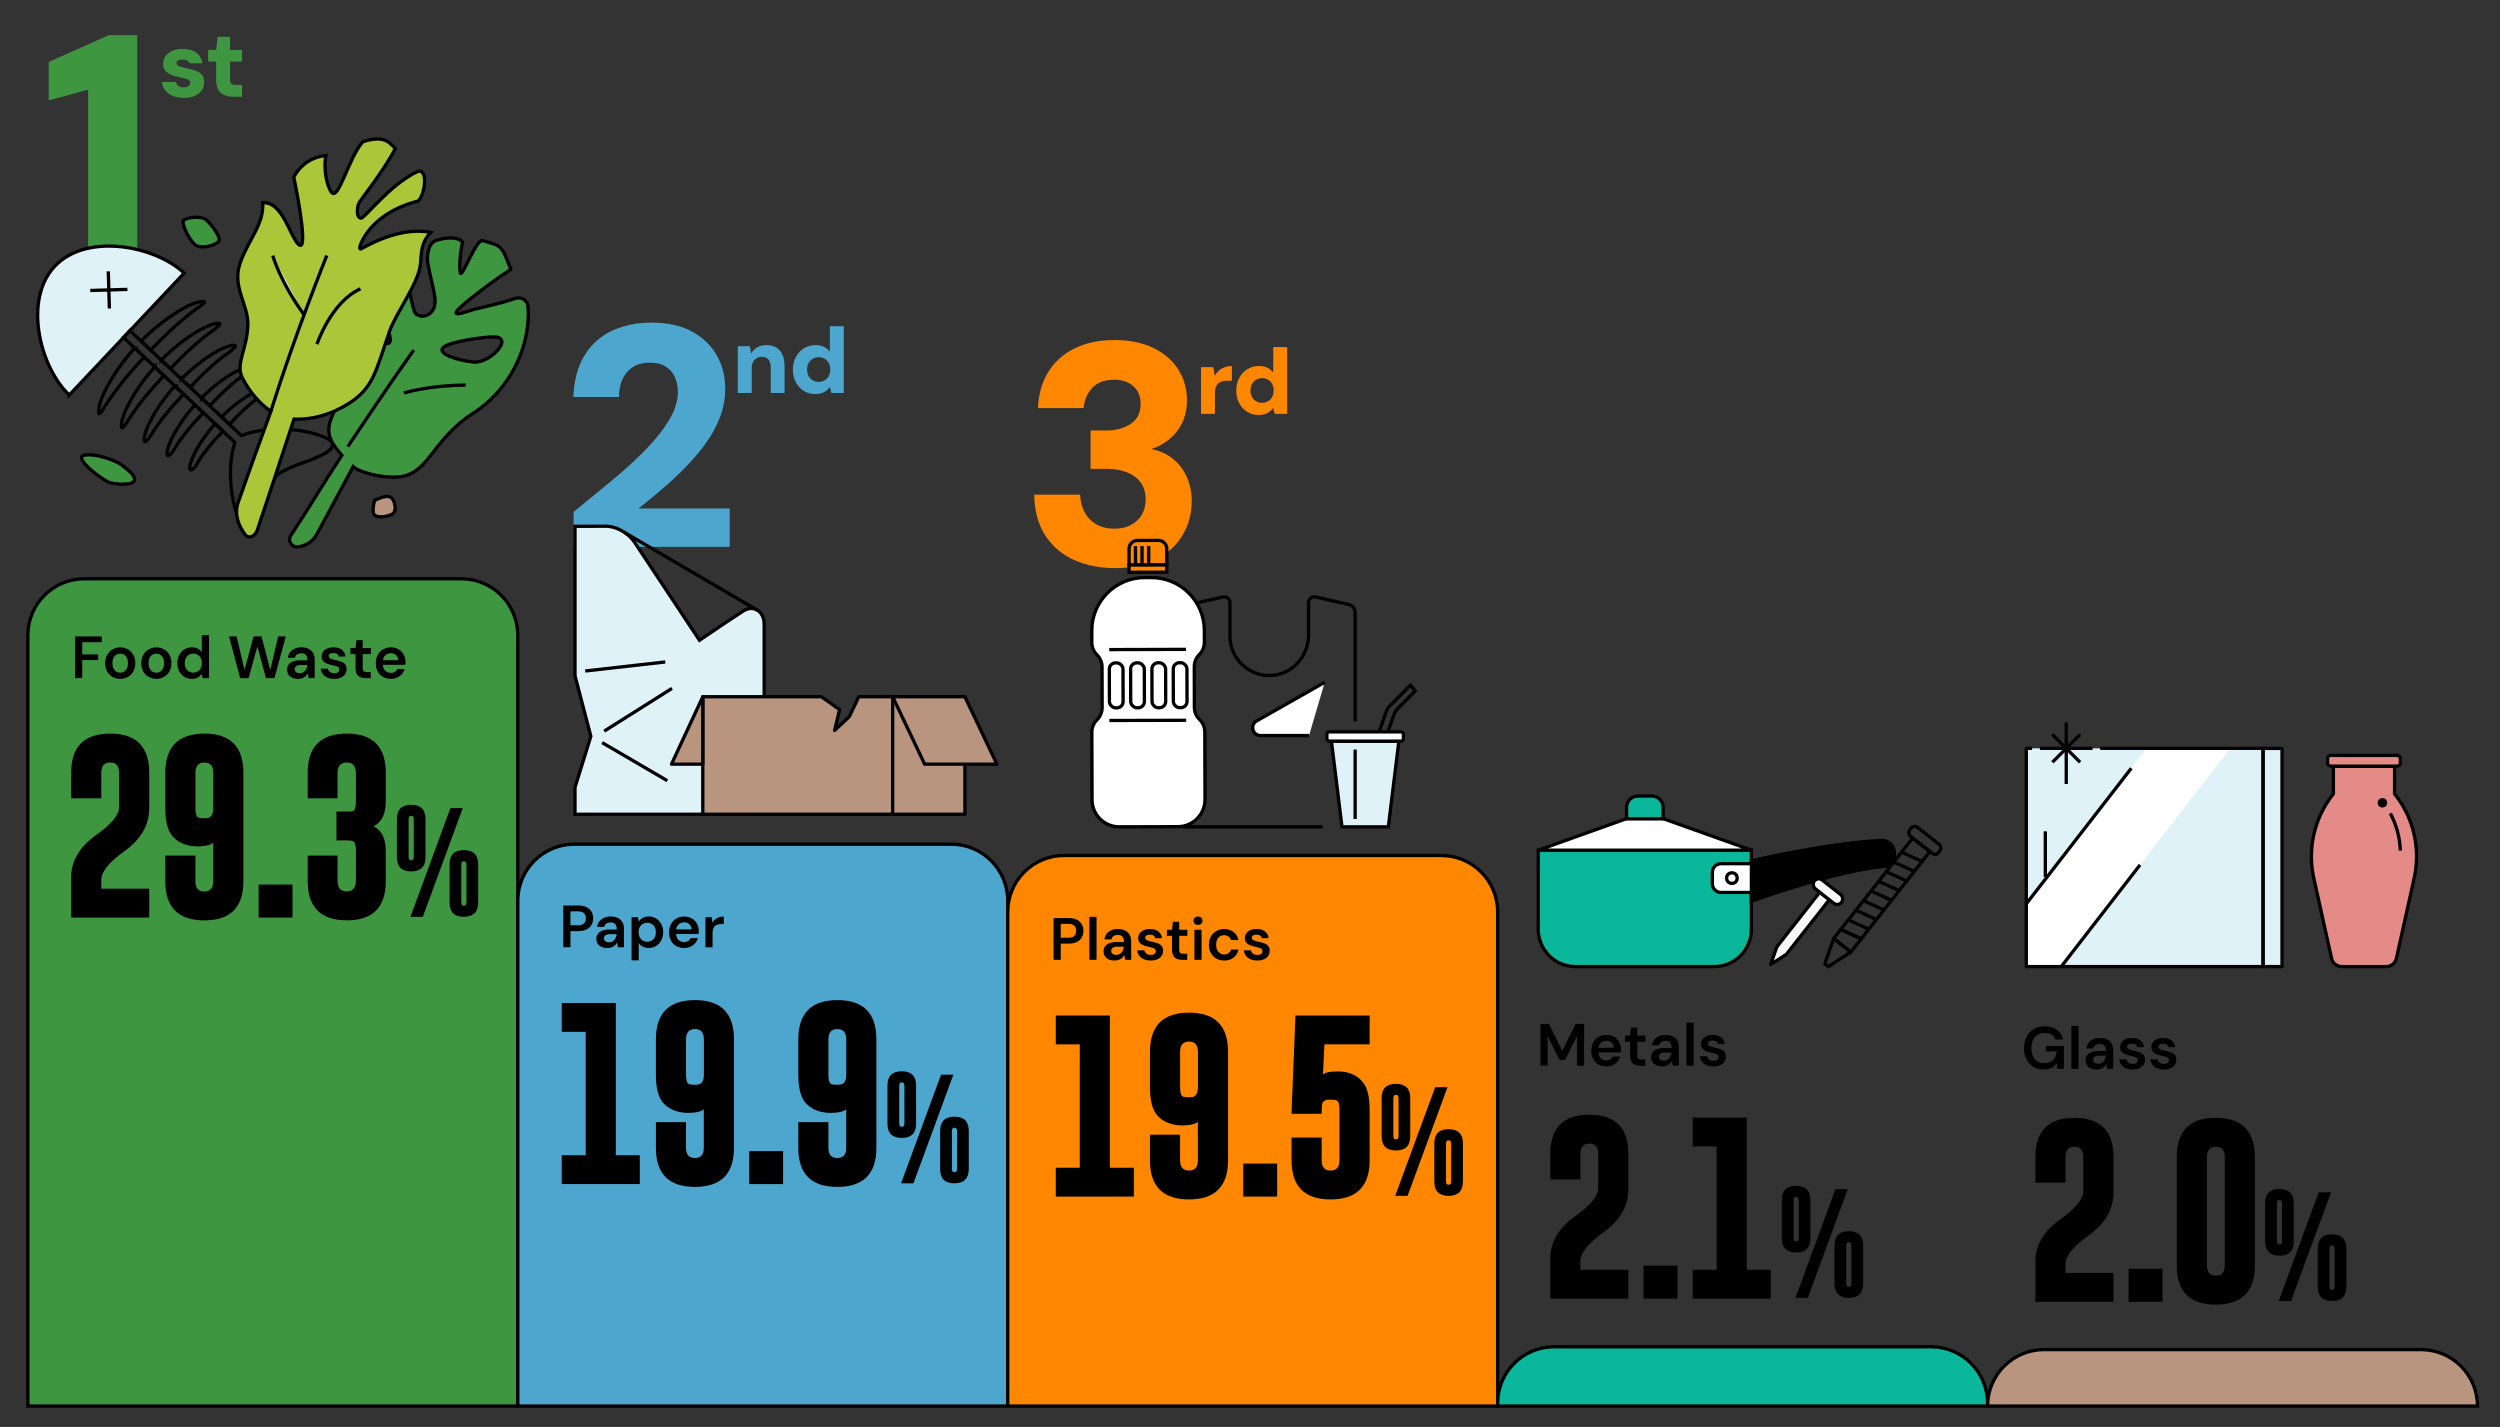<?xml version="1.0" encoding="UTF-8"?><svg id="ILLUSTRATION" xmlns="http://www.w3.org/2000/svg" width="754" height="430.36" viewBox="0 0 754 430.36"><rect x="0" y="0" width="754" height="430.36" fill="#333333" stroke="none"/><defs><style>.cls-1,.cls-2,.cls-3,.cls-4,.cls-5,.cls-6,.cls-7,.cls-8,.cls-9,.cls-10,.cls-11,.cls-12,.cls-13,.cls-14,.cls-15,.cls-16,.cls-17{stroke:#000;}.cls-1,.cls-12{fill:none;}.cls-1,.cls-13,.cls-14,.cls-15,.cls-16,.cls-17{stroke-linejoin:round;}.cls-2,.cls-3,.cls-4,.cls-5,.cls-6,.cls-7,.cls-8,.cls-9,.cls-10,.cls-11,.cls-12{stroke-miterlimit:10;}.cls-3,.cls-18{fill:#ff8700;}.cls-4,.cls-14,.cls-19{fill:#fff;}.cls-5,.cls-20{fill:#dff2f8;}.cls-6{fill:#abc638;}.cls-7,.cls-13{fill:#b9947e;}.cls-8,.cls-21{fill:#3e9640;}.cls-9,.cls-16{fill:#0bb79a;}.cls-10,.cls-22{fill:#4da6ce;}.cls-11,.cls-17{fill:#f7f7f7;}.cls-23,.cls-22,.cls-21,.cls-20,.cls-18,.cls-19{stroke-width:0px;}.cls-15{fill:#e58b87;}</style></defs><path class="cls-18" d="M336.13,171.33c-4.37,0-8.38-.79-12.02-2.38-3.64-1.58-6.55-4-8.74-7.27-2.19-3.26-3.34-7.42-3.47-12.49h13.87c.06,1.96.51,3.72,1.33,5.27.82,1.55,2,2.77,3.52,3.66,1.52.89,3.36,1.33,5.51,1.33,1.96,0,3.66-.39,5.08-1.19,1.42-.79,2.5-1.84,3.23-3.13.73-1.3,1.09-2.8,1.09-4.51,0-1.96-.48-3.62-1.43-4.99-.95-1.36-2.31-2.41-4.08-3.13-1.77-.73-3.83-1.09-6.17-1.09h-4.94v-11.59h4.94c2.72,0,5.1-.65,7.12-1.95,2.03-1.3,3.04-3.31,3.04-6.03,0-2.28-.73-4.07-2.19-5.37-1.46-1.3-3.39-1.95-5.79-1.95-2.91,0-5.13.84-6.65,2.52-1.52,1.68-2.38,3.69-2.56,6.03h-13.77c.19-4.31,1.27-8,3.23-11.07,1.96-3.07,4.64-5.42,8.03-7.03,3.39-1.61,7.3-2.42,11.73-2.42,4.69,0,8.68.82,11.97,2.47,3.29,1.65,5.78,3.85,7.46,6.6,1.68,2.75,2.52,5.75,2.52,8.98,0,2.72-.51,5.08-1.52,7.08-1.01,2-2.34,3.64-3.99,4.94-1.65,1.3-3.39,2.23-5.22,2.8,2.47.51,4.61,1.47,6.41,2.9,1.81,1.42,3.21,3.23,4.23,5.42,1.01,2.18,1.52,4.67,1.52,7.46,0,3.67-.9,7.05-2.71,10.12-1.8,3.07-4.43,5.51-7.88,7.32-3.45,1.8-7.68,2.71-12.68,2.71Z"/><path class="cls-22" d="M173,164.94v-10.54c3.86-3.17,7.68-6.3,11.45-9.41,3.77-3.1,7.16-6.19,10.17-9.26,3.01-3.07,5.4-6.08,7.17-9.02,1.77-2.95,2.66-5.78,2.66-8.5,0-1.58-.3-3.05-.9-4.42-.6-1.36-1.52-2.44-2.75-3.23-1.23-.79-2.87-1.19-4.89-1.19s-3.64.44-5.03,1.33c-1.39.89-2.44,2.11-3.14,3.66-.7,1.55-1.04,3.34-1.04,5.37h-13.77c.19-5.07,1.33-9.28,3.42-12.64,2.09-3.36,4.89-5.83,8.41-7.41,3.52-1.58,7.39-2.38,11.64-2.38,4.94,0,9.06.9,12.35,2.71,3.29,1.8,5.78,4.21,7.46,7.22,1.68,3.01,2.52,6.35,2.52,10.02,0,2.91-.51,5.72-1.52,8.41-1.01,2.69-2.41,5.29-4.18,7.79-1.77,2.5-3.79,4.91-6.03,7.22-2.25,2.31-4.61,4.53-7.08,6.65-2.47,2.12-4.91,4.13-7.31,6.03h27.46v11.59h-47.03Z"/><rect class="cls-20" x="611.13" y="225.71" width="77.13" height="65.81"/><polygon class="cls-19" points="611.13 272.59 647.43 225.71 672.63 225.71 621.67 291.53 611.13 291.53 611.13 272.59"/><polyline class="cls-1" points="633.41 225.71 682.54 225.71 682.54 291.53 611.13 291.53 611.13 225.71 612.88 225.71"/><rect class="cls-1" x="682.54" y="225.71" width="5.73" height="65.81" transform="translate(1370.8 517.24) rotate(180)"/><path class="cls-15" d="M722.2,239.43v-8.35h-18.45v8.35c-5.71,7.14-7.88,16.49-5.91,25.42l5.35,24.17c.32,1.47,1.63,2.51,3.13,2.51h13.31c1.5,0,2.8-1.04,3.13-2.51l5.35-24.17c1.98-8.93-.19-18.28-5.91-25.42Z"/><rect class="cls-15" x="702" y="227.83" width="21.94" height="3.24" rx=".91" ry=".91"/><path class="cls-1" d="M723.93,256.55c-.12-3.93-1.15-7.78-3.02-11.25"/><circle class="cls-23" cx="718.54" cy="242.13" r="1.42"/><line class="cls-1" x1="611.13" y1="272.59" x2="642.8" y2="231.7"/><line class="cls-1" x1="621.67" y1="291.53" x2="645.43" y2="260.85"/><line class="cls-1" x1="616.87" y1="264.49" x2="616.87" y2="250.72"/><line class="cls-1" x1="615.24" y1="225.71" x2="631.11" y2="225.71"/><line class="cls-1" x1="623.18" y1="217.86" x2="623.18" y2="236.44"/><line class="cls-1" x1="618.99" y1="221.53" x2="627.36" y2="229.9"/><line class="cls-1" x1="618.99" y1="229.9" x2="627.36" y2="221.53"/><path class="cls-5" d="M230.47,188.26v57.32h-57.05v-8.09l4.78-15.42-4.78-18.25v-45.09l9.46-.02c2.41,0,6.36,1.58,8.54,4.9,5.93,8.98,19.54,29.49,19.54,29.49,5.27-3.62,8.78-5.9,13.06-8.73,3.41-2.25,6.45.16,6.45,3.87Z"/><line class="cls-12" x1="188.36" y1="160.6" x2="228.47" y2="184.08"/><line class="cls-5" x1="181.6" y1="223.97" x2="201.26" y2="235.46"/><line class="cls-5" x1="182.23" y1="220.51" x2="202.68" y2="207.61"/><line class="cls-5" x1="176.51" y1="202.37" x2="200.64" y2="199.64"/><path class="cls-8" d="M25.43,174.56h113.7c9.4,0,17.03,7.63,17.03,17.03v232.48H8.4v-232.48c0-9.4,7.63-17.03,17.03-17.03Z"/><path class="cls-10" d="M173.2,254.61h113.7c9.4,0,17.03,7.63,17.03,17.03v152.43h-147.76v-152.43c0-9.4,7.63-17.03,17.03-17.03Z"/><path class="cls-3" d="M320.96,258.01h113.7c9.4,0,17.03,7.63,17.03,17.03v149.03h-147.76v-149.03c0-9.4,7.63-17.03,17.03-17.03Z"/><path class="cls-9" d="M468.72,406.19h113.7c9.4,0,17.03,7.63,17.03,17.03v.85h-147.76v-.85c0-9.4,7.63-17.03,17.03-17.03Z"/><path class="cls-7" d="M616.48,407.04h113.7c9.4,0,17.03,7.63,17.03,17.03h-147.76c0-9.4,7.63-17.03,17.03-17.03Z"/><path class="cls-23" d="M22.64,204.53v-12.6h8.05v1.75h-5.89v3.69h4.81v1.71h-4.81v5.45h-2.16Z"/><path class="cls-23" d="M36.25,204.74c-.86,0-1.64-.2-2.33-.6-.69-.4-1.23-.96-1.62-1.67s-.58-1.53-.58-2.46.2-1.78.59-2.49.94-1.27,1.63-1.67c.69-.4,1.47-.6,2.33-.6s1.64.2,2.33.6c.69.4,1.23.96,1.62,1.67.39.71.59,1.54.59,2.48s-.2,1.78-.59,2.48-.94,1.26-1.63,1.67c-.69.4-1.47.6-2.33.6ZM36.25,202.89c.43,0,.82-.11,1.18-.32.35-.22.64-.54.85-.97.22-.43.32-.97.32-1.6s-.1-1.17-.31-1.59-.49-.75-.85-.96-.75-.32-1.18-.32-.81.11-1.17.32c-.36.22-.65.54-.86.96-.22.43-.32.96-.32,1.59s.11,1.17.32,1.6c.22.43.5.76.85.97s.74.32,1.16.32Z"/><path class="cls-23" d="M47.14,204.74c-.86,0-1.64-.2-2.33-.6-.69-.4-1.23-.96-1.62-1.67s-.58-1.53-.58-2.46.2-1.78.59-2.49.94-1.27,1.63-1.67c.69-.4,1.47-.6,2.33-.6s1.64.2,2.33.6c.69.4,1.23.96,1.62,1.67.39.71.59,1.54.59,2.48s-.2,1.78-.59,2.48-.94,1.26-1.63,1.67c-.69.4-1.47.6-2.33.6ZM47.14,202.89c.43,0,.82-.11,1.18-.32.35-.22.64-.54.85-.97.22-.43.32-.97.32-1.6s-.1-1.17-.31-1.59-.49-.75-.85-.96-.75-.32-1.18-.32-.81.11-1.17.32c-.36.22-.65.54-.86.96-.22.43-.32.96-.32,1.59s.11,1.17.32,1.6c.22.43.5.76.85.97s.74.32,1.16.32Z"/><path class="cls-23" d="M57.83,204.74c-.84,0-1.59-.2-2.25-.61-.66-.41-1.17-.97-1.54-1.69-.37-.72-.55-1.54-.55-2.45s.19-1.72.56-2.44c.37-.71.89-1.28,1.56-1.69s1.42-.62,2.26-.62c.68,0,1.28.13,1.79.39.51.26.92.62,1.21,1.09v-5.15h2.16v12.96h-1.94l-.22-1.31c-.19.26-.43.51-.7.75-.28.23-.61.42-.99.57-.38.14-.83.22-1.35.22ZM58.28,202.87c.52,0,.97-.12,1.37-.37.4-.25.7-.58.92-1.02.22-.43.32-.93.32-1.49s-.11-1.06-.32-1.49c-.22-.43-.52-.77-.92-1.01s-.85-.36-1.37-.36-.94.12-1.33.36-.71.58-.93,1.01c-.22.43-.33.93-.33,1.49s.11,1.06.33,1.49c.22.43.53.77.93,1.02.4.25.84.37,1.33.37Z"/><path class="cls-23" d="M72.43,204.53l-3.35-12.6h2.3l2.36,10.13,2.74-10.13h2.39l2.65,10.15,2.38-10.15h2.32l-3.44,12.6h-2.56l-2.59-9.54-2.66,9.54h-2.54Z"/><path class="cls-23" d="M89.89,204.74c-.74,0-1.36-.13-1.85-.38-.49-.25-.86-.59-1.1-1.01s-.36-.88-.36-1.37c0-.58.15-1.07.44-1.49.29-.42.73-.75,1.31-.98.58-.23,1.28-.35,2.12-.35h2.29c0-.48-.07-.88-.2-1.2-.13-.32-.34-.56-.61-.71-.28-.16-.63-.23-1.06-.23-.49,0-.91.11-1.26.33s-.56.56-.65,1.02h-2.12c.07-.65.29-1.2.65-1.67.36-.46.84-.82,1.43-1.08.59-.26,1.24-.39,1.95-.39.85,0,1.58.15,2.18.44s1.06.71,1.38,1.26.48,1.2.48,1.97v5.62h-1.84l-.22-1.46c-.12.24-.27.46-.46.67-.19.2-.4.38-.64.53-.24.15-.51.27-.82.35-.31.08-.65.13-1.04.13ZM90.38,203.03c.35,0,.66-.06.93-.19s.5-.31.7-.54c.2-.23.35-.5.46-.78.11-.29.18-.59.22-.92v-.04h-2c-.42,0-.77.05-1.04.16-.28.11-.47.25-.59.44-.12.19-.18.41-.18.66s.06.47.18.65c.12.18.29.32.52.41.23.1.5.14.81.14Z"/><path class="cls-23" d="M100.82,204.74c-.8,0-1.5-.13-2.1-.39-.59-.26-1.06-.62-1.4-1.08-.34-.46-.54-.99-.6-1.59h2.16c.06.25.17.48.32.69.16.21.37.38.64.5.27.12.59.18.96.18s.65-.05.88-.15.4-.24.5-.41.16-.35.16-.54c0-.29-.08-.51-.23-.67-.16-.16-.38-.28-.68-.37-.29-.09-.65-.18-1.05-.26-.43-.08-.85-.19-1.25-.31-.4-.13-.76-.29-1.08-.48-.32-.19-.57-.44-.76-.74-.19-.3-.28-.67-.28-1.1,0-.53.14-1,.42-1.42.28-.42.69-.75,1.22-1s1.17-.37,1.92-.37c1.06,0,1.9.24,2.53.73.63.49,1,1.17,1.11,2.04h-2.05c-.06-.34-.23-.6-.5-.78-.28-.19-.64-.28-1.1-.28s-.83.09-1.07.26c-.25.17-.37.41-.37.69,0,.19.08.36.23.5.15.14.37.27.66.37.29.1.64.2,1.06.3.67.13,1.27.29,1.78.47.52.18.92.44,1.22.79.3.35.45.84.45,1.48.01.58-.14,1.09-.44,1.53-.31.44-.73.79-1.29,1.04-.55.25-1.21.37-1.98.37Z"/><path class="cls-23" d="M110.25,204.53c-.61,0-1.14-.1-1.59-.29-.45-.19-.8-.51-1.05-.95-.25-.44-.38-1.04-.38-1.8v-4.21h-1.55v-1.82h1.55l.25-2.39h1.91v2.39h2.47v1.82h-2.47v4.21c0,.46.1.77.3.95.2.17.53.26,1,.26h1.12v1.84h-1.55Z"/><path class="cls-23" d="M117.9,204.74c-.9,0-1.69-.2-2.38-.58s-1.22-.94-1.6-1.65c-.38-.71-.58-1.52-.58-2.45s.19-1.8.57-2.52c.38-.72.91-1.28,1.6-1.69s1.49-.61,2.4-.61,1.66.2,2.32.59c.66.4,1.17.93,1.53,1.59.36.67.54,1.41.54,2.24v.4c0,.14-.01.29-.04.45h-7.38v-1.39h5.24c-.02-.66-.25-1.18-.67-1.56-.42-.38-.94-.57-1.57-.57-.44,0-.85.1-1.22.31s-.67.51-.88.91c-.22.4-.32.91-.32,1.52v.52c0,.56.1,1.05.31,1.46.21.41.5.72.86.93.37.21.78.31,1.23.31.5,0,.92-.11,1.25-.32.33-.22.57-.5.73-.86h2.2c-.17.56-.44,1.07-.83,1.52-.38.45-.86.8-1.42,1.06s-1.2.39-1.91.39Z"/><path class="cls-23" d="M169.89,285.7v-12.6h4.54c1.01,0,1.84.17,2.5.51.66.34,1.15.8,1.48,1.38s.49,1.24.49,1.98c0,.7-.16,1.34-.47,1.92-.31.58-.8,1.05-1.46,1.4-.66.35-1.51.53-2.54.53h-2.38v4.88h-2.16ZM172.05,279.06h2.25c.85,0,1.46-.19,1.84-.57s.56-.88.56-1.52-.19-1.18-.56-1.55c-.37-.37-.98-.56-1.84-.56h-2.25v4.19Z"/><path class="cls-23" d="M183.17,285.92c-.74,0-1.36-.13-1.85-.38-.49-.25-.86-.59-1.1-1.01s-.36-.88-.36-1.37c0-.58.15-1.07.44-1.49.29-.42.73-.75,1.31-.98.58-.23,1.28-.35,2.12-.35h2.29c0-.48-.07-.88-.2-1.2-.13-.32-.34-.56-.61-.71-.28-.16-.63-.23-1.06-.23-.49,0-.91.11-1.26.33s-.56.56-.65,1.02h-2.12c.07-.65.29-1.2.65-1.67.36-.46.84-.82,1.43-1.08.59-.26,1.24-.39,1.95-.39.85,0,1.58.15,2.18.44s1.06.71,1.38,1.26.48,1.2.48,1.97v5.62h-1.84l-.22-1.46c-.12.24-.27.46-.46.67-.19.2-.4.38-.64.53-.24.15-.51.27-.82.35-.31.08-.65.13-1.04.13ZM183.66,284.21c.35,0,.66-.06.93-.19s.5-.31.7-.54c.2-.23.35-.5.46-.78.11-.29.18-.59.22-.92v-.04h-2c-.42,0-.77.05-1.04.16-.28.11-.47.25-.59.44-.12.19-.18.41-.18.66s.06.47.18.65c.12.18.29.32.52.41.23.1.5.14.81.14Z"/><path class="cls-23" d="M190.48,289.66v-13.03h1.93l.23,1.31c.19-.26.42-.51.69-.75.27-.23.6-.42.99-.57.39-.14.84-.22,1.34-.22.85,0,1.6.21,2.26.63.65.42,1.17.99,1.54,1.7.37.71.56,1.53.56,2.44s-.19,1.72-.57,2.44c-.38.71-.89,1.28-1.55,1.68-.65.41-1.4.61-2.24.61-.68,0-1.28-.13-1.79-.39-.51-.26-.92-.63-1.23-1.11v5.24h-2.16ZM195.21,284.04c.5,0,.95-.12,1.35-.36s.7-.58.93-1.01c.22-.43.33-.93.33-1.49s-.11-1.08-.33-1.51c-.22-.43-.53-.77-.93-1.01s-.85-.36-1.35-.36-.97.12-1.36.36c-.39.24-.7.58-.92,1.01-.22.43-.33.93-.33,1.49s.11,1.08.33,1.5c.22.43.53.76.92,1.01.39.25.84.37,1.36.37Z"/><path class="cls-23" d="M206.35,285.92c-.9,0-1.69-.2-2.38-.58s-1.22-.94-1.6-1.65c-.38-.71-.58-1.52-.58-2.45s.19-1.8.57-2.52c.38-.72.91-1.28,1.6-1.69s1.49-.61,2.4-.61,1.66.2,2.32.59c.66.4,1.17.93,1.53,1.59.36.67.54,1.41.54,2.24v.4c0,.14-.01.29-.04.45h-7.38v-1.39h5.24c-.02-.66-.25-1.18-.67-1.56-.42-.38-.94-.57-1.57-.57-.44,0-.85.1-1.22.31s-.67.51-.88.91c-.22.4-.32.91-.32,1.52v.52c0,.56.1,1.05.31,1.46.21.41.5.72.86.93.37.21.78.31,1.23.31.5,0,.92-.11,1.25-.32.33-.22.57-.5.73-.86h2.2c-.17.56-.44,1.07-.83,1.52-.38.45-.86.8-1.42,1.06s-1.2.39-1.91.39Z"/><path class="cls-23" d="M212.76,285.7v-9.07h1.93l.2,1.69c.22-.4.49-.74.81-1.02.32-.28.7-.5,1.14-.66.44-.16.92-.23,1.45-.23v2.29h-.76c-.36,0-.7.04-1.03.13-.32.09-.6.23-.84.43-.23.2-.42.47-.55.81-.13.34-.2.77-.2,1.29v4.34h-2.16Z"/><path class="cls-23" d="M317.76,289.48v-12.6h4.54c1.01,0,1.84.17,2.5.51.66.34,1.15.8,1.48,1.38s.49,1.24.49,1.98c0,.7-.16,1.34-.47,1.92-.31.58-.8,1.05-1.46,1.4-.66.35-1.51.53-2.54.53h-2.38v4.88h-2.16ZM319.92,282.83h2.25c.85,0,1.46-.19,1.84-.57s.56-.88.56-1.52-.19-1.18-.56-1.55c-.37-.37-.98-.56-1.84-.56h-2.25v4.19Z"/><path class="cls-23" d="M328.56,289.48v-12.96h2.16v12.96h-2.16Z"/><path class="cls-23" d="M336.15,289.69c-.74,0-1.36-.13-1.85-.38-.49-.25-.86-.59-1.1-1.01s-.36-.88-.36-1.37c0-.58.15-1.07.44-1.49.29-.42.73-.75,1.31-.98.58-.23,1.28-.35,2.12-.35h2.29c0-.48-.07-.88-.2-1.2-.13-.32-.34-.56-.61-.71-.28-.16-.63-.23-1.06-.23-.49,0-.91.11-1.26.33s-.56.56-.65,1.02h-2.12c.07-.65.29-1.2.65-1.67.36-.46.84-.82,1.43-1.08.59-.26,1.24-.39,1.95-.39.85,0,1.58.15,2.18.44s1.06.71,1.38,1.26.48,1.2.48,1.97v5.62h-1.84l-.22-1.46c-.12.24-.27.46-.46.67-.19.2-.4.38-.64.53-.24.15-.51.27-.82.35-.31.08-.65.13-1.04.13ZM336.64,287.98c.35,0,.66-.06.93-.19s.5-.31.7-.54c.2-.23.35-.5.46-.78.11-.29.18-.59.22-.92v-.04h-2c-.42,0-.77.05-1.04.16-.28.11-.47.25-.59.44-.12.19-.18.41-.18.66s.06.47.18.65c.12.18.29.32.52.41.23.1.5.14.81.14Z"/><path class="cls-23" d="M347.08,289.69c-.8,0-1.5-.13-2.1-.39-.59-.26-1.06-.62-1.4-1.08-.34-.46-.54-.99-.6-1.59h2.16c.06.25.17.48.32.69.16.21.37.38.64.5.27.12.59.18.96.18s.65-.05.88-.15.4-.24.5-.41.16-.35.16-.54c0-.29-.08-.51-.23-.67-.16-.16-.38-.28-.68-.37-.29-.09-.65-.18-1.05-.26-.43-.08-.85-.19-1.25-.31-.4-.13-.76-.29-1.08-.48-.32-.19-.57-.44-.76-.74-.19-.3-.28-.67-.28-1.1,0-.53.14-1,.42-1.42.28-.42.69-.75,1.22-1s1.17-.37,1.92-.37c1.06,0,1.9.24,2.53.73.63.49,1,1.17,1.11,2.04h-2.05c-.06-.34-.23-.6-.5-.78-.28-.19-.64-.28-1.1-.28s-.83.09-1.07.26c-.25.17-.37.41-.37.69,0,.19.08.36.23.5.15.14.37.27.66.37.29.1.64.2,1.06.3.67.13,1.27.29,1.78.47.52.18.92.44,1.22.79.3.35.45.84.45,1.48.01.58-.14,1.09-.44,1.53-.31.44-.73.79-1.29,1.04-.55.25-1.21.37-1.98.37Z"/><path class="cls-23" d="M356.51,289.48c-.61,0-1.14-.1-1.59-.29-.45-.19-.8-.51-1.05-.95-.25-.44-.38-1.04-.38-1.8v-4.21h-1.55v-1.82h1.55l.25-2.39h1.91v2.39h2.47v1.82h-2.47v4.21c0,.46.1.77.3.95.2.17.53.26,1,.26h1.12v1.84h-1.55Z"/><path class="cls-23" d="M361.32,278.96c-.4,0-.72-.12-.98-.37-.26-.25-.39-.55-.39-.91s.13-.67.39-.91c.26-.23.58-.35.98-.35s.72.12.98.35c.26.23.39.54.39.91s-.13.66-.39.91c-.26.25-.58.37-.98.37ZM360.24,289.48v-9.07h2.16v9.07h-2.16Z"/><path class="cls-23" d="M369.2,289.69c-.89,0-1.68-.2-2.38-.6-.7-.4-1.25-.96-1.64-1.67s-.58-1.53-.58-2.44.19-1.78.58-2.49.94-1.27,1.64-1.68,1.5-.61,2.4-.61c1.13,0,2.08.3,2.84.89.77.59,1.26,1.41,1.48,2.44h-2.27c-.12-.46-.37-.82-.75-1.08-.38-.26-.83-.4-1.34-.4-.44,0-.85.11-1.22.34s-.65.56-.86.99c-.21.43-.31.95-.31,1.57,0,.47.06.88.18,1.24s.29.66.51.91c.22.25.48.43.77.57.29.13.6.2.94.2s.66-.06.94-.17c.28-.11.52-.29.72-.51.2-.23.34-.5.42-.81h2.27c-.22,1.01-.71,1.82-1.48,2.42-.77.61-1.72.91-2.86.91Z"/><path class="cls-23" d="M379.24,289.69c-.8,0-1.5-.13-2.1-.39-.59-.26-1.06-.62-1.4-1.08-.34-.46-.54-.99-.6-1.59h2.16c.06.25.17.48.32.69.16.21.37.38.64.5.27.12.59.18.96.18s.65-.05.88-.15.4-.24.5-.41.16-.35.16-.54c0-.29-.08-.51-.23-.67-.16-.16-.38-.28-.68-.37-.29-.09-.65-.18-1.05-.26-.43-.08-.85-.19-1.25-.31-.4-.13-.76-.29-1.08-.48-.32-.19-.57-.44-.76-.74-.19-.3-.28-.67-.28-1.1,0-.53.14-1,.42-1.42.28-.42.69-.75,1.22-1s1.17-.37,1.92-.37c1.06,0,1.9.24,2.53.73.63.49,1,1.17,1.11,2.04h-2.05c-.06-.34-.23-.6-.5-.78-.28-.19-.64-.28-1.1-.28s-.83.09-1.07.26c-.25.17-.37.41-.37.69,0,.19.08.36.23.5.15.14.37.27.66.37.29.1.64.2,1.06.3.67.13,1.27.29,1.78.47.52.18.92.44,1.22.79.3.35.45.84.45,1.48.01.58-.14,1.09-.44,1.53-.31.44-.73.79-1.29,1.04-.55.25-1.21.37-1.98.37Z"/><path class="cls-23" d="M21.45,264.7c0-4.98,2.48-9.25,7.45-12.79,4.66-3.33,6.99-6.11,7.01-8.35v-10.5c0-2.05-.88-3.08-2.65-3.08h-.05c-1.78,0-2.67,1.03-2.67,3.08v7.72h-9.08v-7.72c0-7.88,3.92-11.81,11.76-11.81s11.79,3.94,11.79,11.81v10.69c0,5.07-2.49,9.39-7.48,12.96-4.66,3.33-6.98,6.21-6.98,8.65v2.67h14.46v8.7h-23.54v-12.03Z"/><path class="cls-23" d="M49.86,233.06c0-7.86,3.93-11.79,11.79-11.81,7.84,0,11.76,3.94,11.76,11.81v32.74c0,7.86-3.93,11.79-11.79,11.79s-11.76-3.93-11.76-11.79v-7.75h9.08v7.75c0,2.04.89,3.06,2.67,3.08h.05c1.76,0,2.65-1.03,2.65-3.08v-11.62c-.82.73-2.39,1.09-4.72,1.09-.36,0-.75-.02-1.17-.05-2.67-.27-4.77-1.23-6.27-2.87-1.53-1.67-2.29-4.56-2.29-8.65v-10.64ZM64.32,233.06c0-2.05-.89-3.08-2.67-3.08s-2.7,1.03-2.7,3.08v10.64c0,1.67.28,2.63.85,2.86.31.15.88.22,1.72.22.22,0,.46,0,.74-.03,1.38-.04,2.07-1.05,2.07-3.06v-10.64Z"/><path class="cls-23" d="M77.99,266.78h10.23v9.96h-10.23v-9.96Z"/><path class="cls-23" d="M101.8,265.77c.05,2.05.98,3.08,2.78,3.08s2.7-1.03,2.76-3.08v-9.11c0-1.73-.29-2.72-.87-2.97-.33-.15-.89-.22-1.69-.22h-3.3v-8.7h3.9c.58,0,1-.07,1.25-.22.47-.27.71-1.22.71-2.84v-8.65c-.05-2.05-.97-3.08-2.76-3.08s-2.73,1.03-2.78,3.08v7.72h-9v-7.72c0-7.86,3.93-11.79,11.79-11.81,7.84,0,11.76,3.94,11.76,11.81v8.7c0,3.71-1.22,6.19-3.66,7.45,2.44,1.25,3.66,3.74,3.66,7.45v9.11c0,7.88-3.92,11.81-11.76,11.81-7.86-.02-11.79-3.96-11.79-11.81v-7.72h9v7.72Z"/><path class="cls-23" d="M128.33,258.53c0,2.86-1.44,4.29-4.31,4.29s-4.32-1.43-4.32-4.29v-11.52c0-2.86,1.44-4.29,4.32-4.29s4.31,1.43,4.31,4.29v11.52ZM124.79,247c0-.63-.26-.95-.77-.95h-.03c-.5,0-.75.32-.75.95v11.52c0,.63.26.95.79.95s.77-.32.77-.95v-11.52ZM139.57,243.73l-12.05,32.79h-3.73l12.06-32.79h3.72ZM144.21,272.21c0,2.86-1.44,4.29-4.32,4.29h-.03c-2.85,0-4.27-1.43-4.27-4.29v-11.52c0-2.86,1.44-4.29,4.31-4.29s4.32,1.43,4.32,4.29v11.52ZM140.67,260.69c0-.63-.26-.95-.77-.95h-.03c-.5,0-.75.32-.75.95v11.52c0,.63.26.95.77.95s.79-.32.79-.95v-11.52Z"/><path class="cls-23" d="M185.73,302.5v45.91h7.23v8.7h-23.54v-8.7h7.23v-37.21h-7.23v-8.7h16.31Z"/><path class="cls-23" d="M197.82,313.44c0-7.86,3.93-11.79,11.79-11.81,7.84,0,11.76,3.94,11.76,11.81v32.74c0,7.86-3.93,11.79-11.79,11.79s-11.76-3.93-11.76-11.79v-7.75h9.08v7.75c0,2.04.89,3.06,2.67,3.08h.05c1.76,0,2.65-1.03,2.65-3.08v-11.62c-.82.73-2.39,1.09-4.72,1.09-.36,0-.75-.02-1.17-.05-2.67-.27-4.77-1.23-6.27-2.87-1.53-1.67-2.29-4.56-2.29-8.65v-10.64ZM212.28,313.44c0-2.05-.89-3.08-2.67-3.08s-2.7,1.03-2.7,3.08v10.64c0,1.67.28,2.63.85,2.86.31.15.88.22,1.72.22.22,0,.46,0,.74-.03,1.38-.04,2.07-1.05,2.07-3.06v-10.64Z"/><path class="cls-23" d="M225.95,347.16h10.23v9.96h-10.23v-9.96Z"/><path class="cls-23" d="M240.77,313.44c0-7.86,3.93-11.79,11.79-11.81,7.84,0,11.76,3.94,11.76,11.81v32.74c0,7.86-3.93,11.79-11.79,11.79s-11.76-3.93-11.76-11.79v-7.75h9.08v7.75c0,2.04.89,3.06,2.67,3.08h.05c1.76,0,2.65-1.03,2.65-3.08v-11.62c-.82.73-2.39,1.09-4.72,1.09-.36,0-.75-.02-1.17-.05-2.67-.27-4.77-1.23-6.27-2.87-1.53-1.67-2.29-4.56-2.29-8.65v-10.64ZM255.22,313.44c0-2.05-.89-3.08-2.67-3.08s-2.7,1.03-2.7,3.08v10.64c0,1.67.28,2.63.85,2.86.31.15.88.22,1.72.22.22,0,.46,0,.74-.03,1.38-.04,2.07-1.05,2.07-3.06v-10.64Z"/><path class="cls-23" d="M276.29,338.91c0,2.86-1.44,4.29-4.31,4.29s-4.32-1.43-4.32-4.29v-11.52c0-2.86,1.44-4.29,4.32-4.29s4.31,1.43,4.31,4.29v11.52ZM272.76,327.39c0-.63-.26-.95-.77-.95h-.03c-.5,0-.75.32-.75.95v11.52c0,.63.26.95.79.95s.77-.32.77-.95v-11.52ZM287.54,324.11l-12.05,32.79h-3.73l12.06-32.79h3.72ZM292.17,352.6c0,2.86-1.44,4.29-4.32,4.29h-.03c-2.85,0-4.27-1.43-4.27-4.29v-11.52c0-2.86,1.44-4.29,4.31-4.29s4.32,1.43,4.32,4.29v11.52ZM288.64,341.07c0-.63-.26-.95-.77-.95h-.03c-.5,0-.75.32-.75.95v11.52c0,.63.26.95.77.95s.79-.32.79-.95v-11.52Z"/><path class="cls-23" d="M334.74,306.28v45.91h7.23v8.7h-23.54v-8.7h7.23v-37.21h-7.23v-8.7h16.31Z"/><path class="cls-23" d="M346.83,317.22c0-7.86,3.93-11.79,11.79-11.81,7.84,0,11.76,3.94,11.76,11.81v32.74c0,7.86-3.93,11.79-11.79,11.79s-11.76-3.93-11.76-11.79v-7.75h9.08v7.75c0,2.04.89,3.06,2.67,3.08h.05c1.76,0,2.65-1.03,2.65-3.08v-11.62c-.82.73-2.39,1.09-4.72,1.09-.36,0-.75-.02-1.17-.05-2.67-.27-4.77-1.23-6.27-2.87-1.53-1.67-2.29-4.56-2.29-8.65v-10.64ZM361.29,317.22c0-2.05-.89-3.08-2.67-3.08s-2.7,1.03-2.7,3.08v10.64c0,1.67.28,2.63.85,2.86.31.15.88.22,1.72.22.22,0,.46,0,.74-.03,1.38-.04,2.07-1.05,2.07-3.06v-10.64Z"/><path class="cls-23" d="M374.96,350.93h10.23v9.96h-10.23v-9.96Z"/><path class="cls-23" d="M403.99,334.76c0-1.67-.28-2.63-.85-2.86-.33-.16-.92-.25-1.77-.25-.22,0-.45,0-.68.03-1.18.05-1.85.58-1.99,1.58l-.11,2.67h-9.08l1.2-29.65h22.37v8.7h-13.64l-.44,9.14c.56-.66,2.09-.98,4.58-.98.35,0,.69.02,1.04.05,2.91.25,5.13,1.43,6.66,3.52,1.2,1.66,1.8,4.34,1.8,8.05v15.2c0,7.86-3.93,11.79-11.79,11.79s-11.76-3.93-11.76-11.79v-6.88h9.08v6.88c0,2.05.89,3.08,2.67,3.08s2.7-1.03,2.7-3.08v-15.2Z"/><path class="cls-23" d="M425.33,342.69c0,2.86-1.44,4.29-4.31,4.29s-4.32-1.43-4.32-4.29v-11.52c0-2.86,1.44-4.29,4.32-4.29s4.31,1.43,4.31,4.29v11.52ZM421.79,331.16c0-.63-.26-.95-.77-.95h-.03c-.5,0-.75.32-.75.95v11.52c0,.63.26.95.79.95s.77-.32.77-.95v-11.52ZM436.57,327.89l-12.05,32.79h-3.73l12.06-32.79h3.72ZM441.21,356.37c0,2.86-1.44,4.29-4.32,4.29h-.03c-2.85,0-4.27-1.43-4.27-4.29v-11.52c0-2.86,1.44-4.29,4.31-4.29s4.32,1.43,4.32,4.29v11.52ZM437.67,344.85c0-.63-.26-.95-.77-.95h-.03c-.5,0-.75.32-.75.95v11.52c0,.63.26.95.77.95s.79-.32.79-.95v-11.52Z"/><path class="cls-23" d="M464.6,321.41v-12.6h2.56l4.03,8.14,4-8.14h2.57v12.6h-2.16v-8.89l-3.56,7.13h-1.69l-3.58-7.11v8.87h-2.16Z"/><path class="cls-23" d="M484.49,321.63c-.9,0-1.69-.2-2.38-.58s-1.22-.94-1.6-1.65c-.38-.71-.58-1.52-.58-2.45s.19-1.8.57-2.52c.38-.72.91-1.28,1.6-1.69s1.49-.61,2.4-.61,1.66.2,2.32.59c.66.4,1.17.93,1.53,1.59.36.67.54,1.41.54,2.24v.4c0,.14-.01.29-.04.45h-7.38v-1.39h5.24c-.02-.66-.25-1.18-.67-1.56-.42-.38-.94-.57-1.57-.57-.44,0-.85.1-1.22.31s-.67.51-.88.91c-.22.4-.32.91-.32,1.52v.52c0,.56.1,1.05.31,1.46.21.41.5.72.86.93.37.21.78.31,1.23.31.5,0,.92-.11,1.25-.32.33-.22.57-.5.73-.86h2.2c-.17.56-.44,1.07-.83,1.52-.38.45-.86.8-1.42,1.06s-1.2.39-1.91.39Z"/><path class="cls-23" d="M494.66,321.41c-.61,0-1.14-.1-1.59-.29-.45-.19-.8-.51-1.05-.95-.25-.44-.38-1.04-.38-1.8v-4.21h-1.55v-1.82h1.55l.25-2.39h1.91v2.39h2.47v1.82h-2.47v4.21c0,.46.1.77.3.95.2.17.53.26,1,.26h1.12v1.84h-1.55Z"/><path class="cls-23" d="M501.32,321.63c-.74,0-1.36-.13-1.85-.38-.49-.25-.86-.59-1.1-1.01s-.36-.88-.36-1.37c0-.58.15-1.07.44-1.49.29-.42.73-.75,1.31-.98.58-.23,1.28-.35,2.12-.35h2.29c0-.48-.07-.88-.2-1.2-.13-.32-.34-.56-.61-.71-.28-.16-.63-.23-1.06-.23-.49,0-.91.11-1.26.33s-.56.56-.65,1.02h-2.12c.07-.65.29-1.2.65-1.67.36-.46.84-.82,1.43-1.08.59-.26,1.24-.39,1.95-.39.85,0,1.58.15,2.18.44s1.06.71,1.38,1.26.48,1.2.48,1.97v5.62h-1.84l-.22-1.46c-.12.24-.27.46-.46.67-.19.2-.4.38-.64.53-.24.15-.51.27-.82.35-.31.08-.65.13-1.04.13ZM501.8,319.92c.35,0,.66-.06.93-.19s.5-.31.7-.54c.2-.23.35-.5.46-.78.11-.29.18-.59.22-.92v-.04h-2c-.42,0-.77.05-1.04.16-.28.11-.47.25-.59.44-.12.19-.18.41-.18.66s.06.47.18.65c.12.18.29.32.52.41.23.1.5.14.81.14Z"/><path class="cls-23" d="M508.62,321.41v-12.96h2.16v12.96h-2.16Z"/><path class="cls-23" d="M516.81,321.63c-.8,0-1.5-.13-2.1-.39-.59-.26-1.06-.62-1.4-1.08-.34-.46-.54-.99-.6-1.59h2.16c.06.25.17.48.32.69.16.21.37.38.64.5.27.12.59.18.96.18s.65-.05.88-.15.4-.24.5-.41.16-.35.16-.54c0-.29-.08-.51-.23-.67-.16-.16-.38-.28-.68-.37-.29-.09-.65-.18-1.05-.26-.43-.08-.85-.19-1.25-.31-.4-.13-.76-.29-1.08-.48-.32-.19-.57-.44-.76-.74-.19-.3-.28-.67-.28-1.1,0-.53.14-1,.42-1.42.28-.42.69-.75,1.22-1s1.17-.37,1.92-.37c1.06,0,1.9.24,2.53.73.63.49,1,1.17,1.11,2.04h-2.05c-.06-.34-.23-.6-.5-.78-.28-.19-.64-.28-1.1-.28s-.83.09-1.07.26c-.25.17-.37.41-.37.69,0,.19.08.36.23.5.15.14.37.27.66.37.29.1.64.2,1.06.3.67.13,1.27.29,1.78.47.52.18.92.44,1.22.79.3.35.45.84.45,1.48.01.58-.14,1.09-.44,1.53-.31.44-.73.79-1.29,1.04-.55.25-1.21.37-1.98.37Z"/><path class="cls-23" d="M467.56,379.64c0-4.98,2.48-9.25,7.45-12.79,4.66-3.33,6.99-6.11,7.01-8.35v-10.5c0-2.05-.88-3.08-2.65-3.08h-.05c-1.78,0-2.67,1.03-2.67,3.08v7.72h-9.08v-7.72c0-7.88,3.92-11.81,11.76-11.81s11.79,3.94,11.79,11.81v10.69c0,5.07-2.49,9.39-7.48,12.96-4.66,3.33-6.98,6.21-6.98,8.65v2.67h14.46v8.7h-23.54v-12.03Z"/><path class="cls-23" d="M495.69,381.72h10.23v9.96h-10.23v-9.96Z"/><path class="cls-23" d="M526.82,337.06v45.91h7.23v8.7h-23.54v-8.7h7.23v-37.21h-7.23v-8.7h16.31Z"/><path class="cls-23" d="M546.03,373.47c0,2.86-1.44,4.29-4.31,4.29s-4.32-1.43-4.32-4.29v-11.52c0-2.86,1.44-4.29,4.32-4.29s4.31,1.43,4.31,4.29v11.52ZM542.5,361.94c0-.63-.26-.95-.77-.95h-.03c-.5,0-.75.32-.75.95v11.52c0,.63.26.95.79.95s.77-.32.77-.95v-11.52ZM557.28,358.67l-12.05,32.79h-3.73l12.06-32.79h3.72ZM561.91,387.15c0,2.86-1.44,4.29-4.32,4.29h-.03c-2.85,0-4.27-1.43-4.27-4.29v-11.52c0-2.86,1.44-4.29,4.31-4.29s4.32,1.43,4.32,4.29v11.52ZM558.37,375.63c0-.63-.26-.95-.77-.95h-.03c-.5,0-.75.32-.75.95v11.52c0,.63.26.95.77.95s.79-.32.79-.95v-11.52Z"/><path class="cls-23" d="M616.39,322.57c-1.19,0-2.23-.27-3.12-.81-.89-.54-1.59-1.29-2.08-2.26s-.74-2.1-.74-3.39.25-2.42.76-3.41,1.23-1.76,2.17-2.32c.94-.56,2.06-.84,3.36-.84,1.46,0,2.68.35,3.65,1.05s1.59,1.68,1.88,2.92h-2.43c-.18-.62-.53-1.11-1.06-1.46-.53-.35-1.21-.52-2.05-.52s-1.58.18-2.19.55-1.07.89-1.39,1.58c-.32.69-.48,1.51-.48,2.46s.16,1.76.48,2.45c.32.68.77,1.2,1.36,1.56.59.35,1.28.53,2.07.53,1.18,0,2.06-.33,2.66-.99s.95-1.52,1.06-2.57h-3.26v-1.64h5.44v6.89h-1.98l-.18-1.73c-.28.41-.59.76-.95,1.05-.36.29-.78.52-1.27.67-.49.15-1.05.22-1.7.22Z"/><path class="cls-23" d="M624.72,322.36v-12.96h2.16v12.96h-2.16Z"/><path class="cls-23" d="M632.32,322.57c-.74,0-1.36-.13-1.85-.38-.49-.25-.86-.59-1.1-1.01s-.36-.88-.36-1.37c0-.58.15-1.07.44-1.49.29-.42.73-.75,1.31-.98.58-.23,1.28-.35,2.12-.35h2.29c0-.48-.07-.88-.2-1.2-.13-.32-.34-.56-.61-.71-.28-.16-.63-.23-1.06-.23-.49,0-.91.11-1.26.33s-.56.56-.65,1.02h-2.12c.07-.65.29-1.2.65-1.67.36-.46.84-.82,1.43-1.08.59-.26,1.24-.39,1.95-.39.85,0,1.58.15,2.18.44s1.06.71,1.38,1.26.48,1.2.48,1.97v5.62h-1.84l-.22-1.46c-.12.24-.27.46-.46.67-.19.2-.4.38-.64.53-.24.15-.51.27-.82.35-.31.08-.65.13-1.04.13ZM632.8,320.86c.35,0,.66-.06.93-.19s.5-.31.7-.54c.2-.23.35-.5.46-.78.11-.29.18-.59.22-.92v-.04h-2c-.42,0-.77.05-1.04.16-.28.11-.47.25-.59.44-.12.19-.18.41-.18.66s.06.47.18.65c.12.18.29.32.52.41.23.1.5.14.81.14Z"/><path class="cls-23" d="M643.24,322.57c-.8,0-1.5-.13-2.1-.39-.59-.26-1.06-.62-1.4-1.08-.34-.46-.54-.99-.6-1.59h2.16c.06.25.17.48.32.69.16.21.37.38.64.5.27.12.59.18.96.18s.65-.05.88-.15.4-.24.5-.41.16-.35.16-.54c0-.29-.08-.51-.23-.67-.16-.16-.38-.28-.68-.37-.29-.09-.65-.18-1.05-.26-.43-.08-.85-.19-1.25-.31-.4-.13-.76-.29-1.08-.48-.32-.19-.57-.44-.76-.74-.19-.3-.28-.67-.28-1.1,0-.53.14-1,.42-1.42.28-.42.69-.75,1.22-1s1.17-.37,1.92-.37c1.06,0,1.9.24,2.53.73.63.49,1,1.17,1.11,2.04h-2.05c-.06-.34-.23-.6-.5-.78-.28-.19-.64-.28-1.1-.28s-.83.09-1.07.26c-.25.17-.37.41-.37.69,0,.19.08.36.23.5.15.14.37.27.66.37.29.1.64.2,1.06.3.67.13,1.27.29,1.78.47.52.18.92.44,1.22.79.3.35.45.84.45,1.48.01.58-.14,1.09-.44,1.53-.31.44-.73.79-1.29,1.04-.55.25-1.21.37-1.98.37Z"/><path class="cls-23" d="M652.66,322.57c-.8,0-1.5-.13-2.1-.39-.59-.26-1.06-.62-1.4-1.08-.34-.46-.54-.99-.6-1.59h2.16c.06.25.17.48.32.69.16.21.37.38.64.5.27.12.59.18.96.18s.65-.05.88-.15.4-.24.5-.41.16-.35.16-.54c0-.29-.08-.51-.23-.67-.16-.16-.38-.28-.68-.37-.29-.09-.65-.18-1.05-.26-.43-.08-.85-.19-1.25-.31-.4-.13-.76-.29-1.08-.48-.32-.19-.57-.44-.76-.74-.19-.3-.28-.67-.28-1.1,0-.53.14-1,.42-1.42.28-.42.69-.75,1.22-1s1.17-.37,1.92-.37c1.06,0,1.9.24,2.53.73.63.49,1,1.17,1.11,2.04h-2.05c-.06-.34-.23-.6-.5-.78-.28-.19-.64-.28-1.1-.28s-.83.09-1.07.26c-.25.17-.37.41-.37.69,0,.19.08.36.23.5.15.14.37.27.66.37.29.1.64.2,1.06.3.67.13,1.27.29,1.78.47.52.18.92.44,1.22.79.3.35.45.84.45,1.48.01.58-.14,1.09-.44,1.53-.31.44-.73.79-1.29,1.04-.55.25-1.21.37-1.98.37Z"/><path class="cls-23" d="M613.86,380.59c0-4.98,2.48-9.25,7.45-12.79,4.66-3.33,6.99-6.11,7.01-8.35v-10.5c0-2.05-.88-3.08-2.65-3.08h-.05c-1.78,0-2.67,1.03-2.67,3.08v7.72h-9.08v-7.72c0-7.88,3.92-11.81,11.76-11.81s11.79,3.94,11.79,11.81v10.69c0,5.07-2.49,9.39-7.48,12.96-4.66,3.33-6.98,6.21-6.98,8.65v2.67h14.46v8.7h-23.54v-12.03Z"/><path class="cls-23" d="M641.99,382.66h10.23v9.96h-10.23v-9.96Z"/><path class="cls-23" d="M680.07,381.68c0,7.86-3.93,11.79-11.79,11.79s-11.76-3.93-11.76-11.79v-32.74c0-7.88,3.92-11.81,11.76-11.81s11.79,3.94,11.79,11.81v32.74ZM670.99,348.94c0-2.05-.89-3.08-2.67-3.08h-.05c-1.76,0-2.65,1.03-2.65,3.08v32.74c0,2.05.89,3.08,2.67,3.08s2.7-1.03,2.7-3.08v-32.74Z"/><path class="cls-23" d="M691.79,374.41c0,2.86-1.44,4.29-4.31,4.29s-4.32-1.43-4.32-4.29v-11.52c0-2.86,1.44-4.29,4.32-4.29s4.31,1.43,4.31,4.29v11.52ZM688.25,362.89c0-.63-.26-.95-.77-.95h-.03c-.5,0-.75.32-.75.95v11.52c0,.63.26.95.79.95s.77-.32.77-.95v-11.52ZM703.03,359.61l-12.05,32.79h-3.73l12.06-32.79h3.72ZM707.66,388.09c0,2.86-1.44,4.29-4.32,4.29h-.03c-2.85,0-4.27-1.43-4.27-4.29v-11.52c0-2.86,1.44-4.29,4.31-4.29s4.32,1.43,4.32,4.29v11.52ZM704.13,376.57c0-.63-.26-.95-.77-.95h-.03c-.5,0-.75.32-.75.95v11.52c0,.63.26.95.77.95s.79-.32.79-.95v-11.52Z"/><polygon class="cls-13" points="269.22 245.59 211.96 245.59 211.96 210.13 247.72 210.13 253.22 214.02 251.71 220.3 256.17 216.11 259 210.13 269.22 210.13 269.22 245.59"/><rect class="cls-13" x="269.22" y="210.13" width="21.79" height="35.46" transform="translate(560.24 455.71) rotate(180)"/><polygon class="cls-13" points="278.87 230.47 300.66 230.47 291.01 210.13 269.22 210.13 278.87 230.47"/><polygon class="cls-13" points="202.52 230.47 211.96 230.47 211.96 210.13 202.52 230.47"/><polygon class="cls-5" points="418.72 249.37 404.74 249.37 401.56 223.52 421.9 223.52 418.72 249.37"/><line class="cls-12" x1="408.71" y1="247" x2="408.71" y2="226.08"/><path class="cls-12" d="M408.71,217.51v-32.75c0-1.17-.81-2.19-1.95-2.45l-10.01-2.27c-1.07-.24-2.09.57-2.09,1.67v9.79c0,6.52-5.1,12.12-11.63,12.24s-12.07-5.23-12.07-11.85v-10.18c0-1.1-1.02-1.91-2.09-1.67l-10.01,2.27c-1.14.26-1.95,1.27-1.95,2.45v64.62h41.95"/><path class="cls-4" d="M399.53,205.79l-20.52,11.63c-2.11,1.2-1.26,4.42,1.17,4.42h14.63"/><path class="cls-4" d="M355.25,249.32c4.53-.01,8.19-3.69,8.18-8.22l-.06-20.35c0-1.39-.56-2.71-1.54-3.69l-.07-.07c-.98-.98-1.54-2.3-1.54-3.69l-.03-12.2c0-1.39.54-2.71,1.52-3.7h0c.98-.98,1.52-2.31,1.52-3.7v-3.58c-.03-8.82-7.2-15.94-16.02-15.92h-2c-8.82.03-15.94,7.2-15.92,16.01v3.58c.01,1.39.57,2.71,1.55,3.69h0c.98.98,1.54,2.3,1.54,3.69l.03,12.2c0,1.39-.54,2.71-1.52,3.7l-.07.07c-.98.98-1.52,2.31-1.52,3.7l.06,20.35c.01,4.53,3.69,8.19,8.22,8.18l17.66-.05Z"/><path class="cls-3" d="M343.02,163.01h6.36c1.38,0,2.51,1.12,2.51,2.51v4.9h-11.38v-4.9c0-1.38,1.12-2.51,2.51-2.51Z" transform="translate(-.45 .95) rotate(-.16)"/><rect class="cls-3" x="340.52" y="170.42" width="11.38" height="2.19" transform="translate(-.47 .95) rotate(-.16)"/><line class="cls-12" x1="342.45" y1="164.7" x2="342.47" y2="170.43"/><line class="cls-12" x1="344.43" y1="164.7" x2="344.44" y2="170.42"/><line class="cls-12" x1="346.45" y1="164.69" x2="346.46" y2="170.42"/><line class="cls-12" x1="334.59" y1="217.3" x2="357.75" y2="217.24"/><line class="cls-12" x1="334.54" y1="195.92" x2="357.69" y2="195.85"/><rect class="cls-12" x="334.57" y="199.95" width="4.13" height="13.56" rx="1.88" ry="1.88" transform="translate(-.56 .92) rotate(-.16)"/><rect class="cls-12" x="340.99" y="199.93" width="4.13" height="13.56" rx="1.88" ry="1.88" transform="translate(-.56 .94) rotate(-.16)"/><rect class="cls-12" x="347.42" y="199.92" width="4.13" height="13.56" rx="1.88" ry="1.88" transform="translate(-.56 .95) rotate(-.16)"/><rect class="cls-12" x="353.85" y="199.9" width="4.13" height="13.56" rx="1.88" ry="1.88" transform="translate(-.56 .97) rotate(-.16)"/><rect class="cls-4" x="400.19" y="220.73" width="23.07" height="2.79" rx=".67" ry=".67"/><path class="cls-12" d="M418.6,220.73l1.84-5.26c.23-.65.6-1.24,1.08-1.73l5.33-5.37-1.48-1.73-6.22,6.27c-.49.49-.86,1.08-1.08,1.73l-2.13,6.09"/><path class="cls-9" d="M463.95,256.42h64.27v23.84c0,6.22-5.05,11.27-11.27,11.27h-41.74c-6.22,0-11.27-5.05-11.27-11.27v-23.84h0Z"/><path class="cls-4" d="M519.05,260.49h10.49v8.67h-10.49c-1.43,0-2.6-1.16-2.6-2.6v-3.48c0-1.43,1.16-2.6,2.6-2.6Z"/><path class="cls-2" d="M528.22,259.62s22.75-5.34,39.21-6.16c2.15-.11,3.93,1.62,3.93,3.77v1.41c0,1.38-1.04,2.52-2.42,2.62-14.59,1.04-40.72,10.55-40.72,10.55v-12.2Z"/><circle class="cls-4" cx="522.34" cy="264.83" r="1.59"/><polygon class="cls-14" points="496.08 244.93 463.95 256.42 528.22 256.42 496.08 244.93"/><path class="cls-16" d="M494.01,240.08h4.16c1.89,0,3.43,1.54,3.43,3.43v3.46h-11.02v-3.46c0-1.89,1.54-3.43,3.43-3.43Z"/><polygon class="cls-17" points="538.76 287.83 534.04 290.88 535.89 285.57 548.84 269.1 551.72 271.36 538.76 287.83"/><rect class="cls-17" x="546.09" y="267.24" width="10.45" height="3.35" rx="1.68" ry="1.68" transform="translate(284.26 -283.3) rotate(38.19)"/><polyline class="cls-1" points="579.69 259.84 577.35 262.81 571.17 260 573.51 257.03"/><polyline class="cls-1" points="577.41 262.74 575.07 265.71 568.89 262.91 571.22 259.94"/><polyline class="cls-1" points="575.12 265.65 572.78 268.62 566.6 265.81 568.94 262.84"/><polyline class="cls-1" points="572.83 268.56 570.5 271.53 564.32 268.72 566.65 265.75"/><polyline class="cls-1" points="570.55 271.46 568.21 274.43 562.03 271.63 564.37 268.66"/><polyline class="cls-1" points="568.26 274.37 565.92 277.34 559.74 274.53 562.08 271.56"/><polyline class="cls-1" points="565.98 277.27 563.64 280.24 557.46 277.44 559.79 274.47"/><polyline class="cls-1" points="563.69 280.18 561.35 283.15 555.17 280.34 557.51 277.37"/><rect class="cls-12" x="575" y="251.72" width="11.05" height="3.45" rx="1.4" ry="1.4" transform="translate(280.95 -304.67) rotate(38.19)"/><polygon class="cls-1" points="579.71 259.81 573.53 257.01 576.86 252.77 582.05 256.84 579.71 259.81"/><polygon class="cls-1" points="558.22 287.13 553.04 283.06 555.17 280.34 561.35 283.15 558.22 287.13"/><polygon class="cls-1" points="551.45 291.53 550.36 290.67 553.04 283.06 558.22 287.13 551.45 291.53"/><path class="cls-21" d="M26.57,77.1V27.04l-11.88,3.23v-11.59l18.15-8.08h8.55v66.5h-14.82Z"/><path class="cls-5" d="M20.89,119.14c-8.86-8.35-13.94-28.69-4.37-38.84,9.57-10.16,30.17-6.28,39.03,2.07l-34.66,36.78Z"/><path class="cls-12" d="M42.57,102.89c4.4-4.67,12.83-10.91,17.47-11.83,3.28-.65,1.09.72-1.08,2.31-3.93,2.86-8.81,7.26-13.5,12.24l-2.89-2.72Z"/><path class="cls-12" d="M48.64,108.61c4.03-4.28,11.66-9.97,16.08-10.94,3.04-.66,1.23.78-.78,2.2-3.84,2.7-8.49,7-12.54,11.34l-2.76-2.6Z"/><path class="cls-12" d="M54.7,114.33c3.67-3.89,10.49-9.03,14.69-10.05,2.8-.67,1.38.83-.48,2.1-3.74,2.54-8.17,6.74-11.57,10.43l-2.64-2.48Z"/><path class="cls-12" d="M60.77,120.05c3.3-3.5,9.32-8.08,13.29-9.16,2.56-.69,1.52.88-.17,1.99-3.66,2.38-7.85,6.48-10.61,9.53l-2.51-2.37Z"/><path class="cls-12" d="M66.84,125.77c2.93-3.11,8.16-7.14,11.9-8.26,2.32-.7,1.67.93.13,1.89-3.57,2.22-7.54,6.21-9.65,8.63l-2.38-2.25Z"/><path class="cls-12" d="M40.62,104.97c-4.4,4.67-10.14,13.45-10.78,18.14-.45,3.32.79,1.05,2.24-1.22,2.62-4.09,6.73-9.22,11.42-14.2l-2.89-2.72Z"/><path class="cls-12" d="M46.68,110.69c-4.03,4.28-9.26,12.23-9.97,16.7-.48,3.08.85,1.19,2.15-.91,2.47-3.99,6.49-8.89,10.58-13.18l-2.76-2.6Z"/><path class="cls-12" d="M52.75,116.4c-3.67,3.89-8.39,11.01-9.16,15.25-.51,2.84.91,1.33,2.06-.6,2.32-3.89,6.24-8.56,9.73-12.17l-2.64-2.48Z"/><path class="cls-12" d="M58.82,122.12c-3.3,3.5-7.52,9.79-8.35,13.81-.53,2.6.97,1.47,1.98-.29,2.16-3.79,6-8.22,8.89-11.16l-2.51-2.37Z"/><path class="cls-12" d="M64.88,127.84c-2.93,3.11-6.64,8.56-7.55,12.37-.56,2.36,1.03,1.61,1.89.02,2-3.69,5.76-7.89,8.04-10.14l-2.38-2.25Z"/><path class="cls-12" d="M83.43,143.37s1.84-1.66,7.51-3.64c6.93-2.41,13.29-5.35,6.45-8.07-6.83-2.72-17.43-3.11-24.6-.28l-33.6-31.67-1.95,2.07,33.6,31.67c-2.4,7.33-1.39,17.88,1.73,24.54,3.12,6.66,5.68.14,7.67-6.92,1.63-5.79,3.18-7.72,3.18-7.72Z"/><line class="cls-12" x1="32.66" y1="81.84" x2="32.99" y2="93.05"/><line class="cls-12" x1="27.23" y1="87.61" x2="38.43" y2="87.28"/><path class="cls-8" d="M159.25,92.44c-.15-1.87-2.06-3.05-3.83-2.43-4.96,1.74-11.1,2.79-13.88,3.74-6.68,2.27-4.68.14,3.92-6.43,2.93-2.24,5.92-4.31,8.6-6.08-1.29-3.12-1.66-4.64-2.85-6.16-1.23-1.57-3.65-1.83-5.62-2.5-1.97-.67-6.36,11.63-6.76,9.73-.33-1.57-.19-5.45.69-9.33-1.67-1.81-5.48-1.29-8.07-.43-2.31.77-2.84,4.71-2.38,7.11.81,4.3,2.08,8.72,2.16,10.96.18,5.24-5.55,5.97-6.38,3-.52-1.87-2-8.55-3.42-13.96-.77-3.51-8.48,2.02-10.33,6.66-1.65,4.14-3.29,9.81-5.16,12.86-3.94,6.46.27,15.16-3.87,22.52-4.32,7.67-3.71,10.11,1.04,15.63-5.6,8.51-11.81,18.85-15.39,24.16-1.04,1.55.18,3.6,2.04,3.44,2.46-.22,4.65-1.66,5.82-3.84l10.94-20.38c.13.11.26.24.4.35l.9.55c3.41,1.5,7.23,2.3,11.21,2.28,10.37-.04,10.59-10.82,23.55-19.17,12.55-8.09,17.5-21.91,16.68-32.28ZM116.72,103.64c-2.03.08-5.99-2.33-5.42-3.04.57-.71,3.74-4.62,4.58-3.16,1.41,2.45,2.88,6.12.84,6.21ZM142.88,109.2c-4.83-.48-11.47-2.59-9.08-4.49,2.39-1.89,12.98-3.21,15.47-3.09,5.73.27-1.57,8.06-6.39,7.58Z"/><path class="cls-12" d="M104.89,134.71s13.09-19.71,19.91-29.13"/><path class="cls-12" d="M121.79,118.52s7.65-2.34,18.65-2.37"/><path class="cls-6" d="M126.84,79.42c.26-3.65.29-6.39,3.05-9.34-9.94-1.94-20.35,4.77-21.03,4.99-1.07.35.44-3.26,2.63-5.9,2.14-2.58,6.42-6.43,14.68-8.56,2.09-2.11,2.99-9.85-.16-8.92-8.47,3.93-16.08,14.29-17.16,14.11-1.52-.26-1.1-3.2-.69-4.4.26-.75,7.35-9.49,11.09-16.6-.5-.53-1.02-1.04-1.55-1.52-.99-.88-2.27-1.36-3.59-1.36-1.45,0-2.64.17-4.61.79-4.31,4.5-7.47,18.51-9.64,15.11-1.62-2.54-2.24-7.66-1.56-10.92-3.78.31-7.57,2.5-9.69,6.5,1.72,8.36,4.21,22.85,1.44,20.32-2.62-2.4-4.77-12.94-10.8-12.6.38,6.71-4.43,11.23-6.86,18.32-2.44,7.09,2.51,12.5,2.37,18.41-.18,7.46-3.83,11.85-1.69,16.07,2.18,4.29,5.17,7.72,8.62,10.16-3.95,10.79-8.29,22.88-9.86,27.43-1.35,3.94.4,7.47,2.1,9.73,1.01,1.35,3.01.63,3.66-1.33,2.3-6.91,7.23-21.73,11.08-33.5,5.41.22,11.23-1.32,16.67-4.81,7.25-4.66,8.01-9.65,12.1-21.55,2-5.81,8.99-14.85,9.4-20.63Z"/><path class="cls-11" d="M98.56,77.07s-9.82,24.38-16.88,47"/><path class="cls-11" d="M82.26,77.1s2.28,7.95,9.39,17.74"/><path class="cls-6" d="M95.59,103.81s4.26-12.77,13.13-16.7"/><path class="cls-8" d="M38.07,141.33c-2.13-2.4-9.6-4.8-12.8-4s5.86,7.73,8,8.26c2.13.53,6.4.8,7.2-.53.8-1.33-2.4-3.73-2.4-3.73Z"/><path class="cls-8" d="M61.53,65.89c-1.75-.7-5.33-.27-6.13.53s1.33,5.33,3.2,7.2c1.87,1.87,6.93.27,7.46-1.07.53-1.33-3.2-6.13-4.53-6.66Z"/><path class="cls-7" d="M112.98,150.93c2.67-1.33,4.53-1.6,5.33-.53.8,1.07,1.6,4-.27,4.8s-4.8,1.07-5.33-.27.27-4,.27-4Z"/><path class="cls-18" d="M362.23,124.82v-14.1h3.72l.39,2.57c.37-.6.81-1.11,1.31-1.54.5-.43,1.09-.76,1.75-1.01.66-.24,1.38-.36,2.14-.36v4.45h-1.4c-.56,0-1.07.06-1.52.18s-.85.32-1.17.6c-.33.28-.58.66-.76,1.13s-.27,1.07-.27,1.78v6.3h-4.2Z"/><path class="cls-18" d="M379.55,125.15c-1.25,0-2.38-.32-3.4-.95s-1.82-1.51-2.41-2.62c-.59-1.11-.88-2.37-.88-3.79s.3-2.71.9-3.82c.6-1.11,1.41-1.99,2.45-2.63s2.19-.96,3.46-.96c.97,0,1.82.17,2.55.52.73.35,1.32.84,1.79,1.5v-7.72h4.2v20.15h-3.72l-.48-1.82c-.28.39-.62.75-1.02,1.08-.4.33-.88.59-1.44.78s-1.22.29-1.99.29ZM380.64,121.49c.69,0,1.3-.16,1.83-.48.53-.32.94-.75,1.23-1.31.29-.56.43-1.2.43-1.93s-.14-1.37-.43-1.93c-.29-.56-.7-1-1.23-1.32-.53-.32-1.14-.48-1.83-.48s-1.27.16-1.8.48c-.53.32-.95.76-1.25,1.32s-.45,1.19-.45,1.9.15,1.38.45,1.94c.3.57.71,1.01,1.25,1.33.53.32,1.13.48,1.8.48Z"/><path class="cls-22" d="M222.51,118.51v-14.1h3.67l.34,2.27c.43-.78,1.04-1.41,1.82-1.89.78-.48,1.73-.71,2.85-.71,1.17,0,2.16.25,2.97.75.8.5,1.41,1.23,1.83,2.17.42.94.63,2.09.63,3.46v8.06h-4.17v-7.67c0-1.03-.22-1.82-.66-2.39-.44-.57-1.13-.85-2.08-.85-.56,0-1.07.14-1.52.41-.46.27-.82.66-1.08,1.16-.26.5-.39,1.11-.39,1.82v7.53h-4.2Z"/><path class="cls-22" d="M245.82,118.85c-1.25,0-2.38-.32-3.4-.95s-1.82-1.51-2.41-2.62c-.59-1.11-.88-2.37-.88-3.79s.3-2.71.9-3.82c.6-1.11,1.41-1.99,2.45-2.63s2.19-.96,3.46-.96c.97,0,1.82.17,2.55.52.73.35,1.32.84,1.79,1.5v-7.72h4.2v20.15h-3.72l-.48-1.82c-.28.39-.62.75-1.02,1.08-.4.33-.88.59-1.44.78s-1.22.29-1.99.29ZM246.91,115.18c.69,0,1.3-.16,1.83-.48.53-.32.94-.75,1.23-1.31.29-.56.43-1.2.43-1.93s-.14-1.37-.43-1.93c-.29-.56-.7-1-1.23-1.32-.53-.32-1.14-.48-1.83-.48s-1.27.16-1.8.48c-.53.32-.95.76-1.25,1.32s-.45,1.19-.45,1.9.15,1.38.45,1.94c.3.57.71,1.01,1.25,1.33.53.32,1.13.48,1.8.48Z"/><path class="cls-21" d="M55.46,29.52c-1.33,0-2.47-.21-3.43-.63s-1.72-.99-2.27-1.72c-.55-.73-.86-1.55-.94-2.46h4.17c.07.32.21.6.41.85s.47.45.81.59c.34.14.73.21,1.16.21.47,0,.84-.06,1.13-.18s.51-.28.66-.49c.15-.21.22-.42.22-.64,0-.35-.11-.62-.32-.81-.21-.19-.53-.34-.94-.46-.41-.12-.91-.24-1.48-.35-.67-.15-1.34-.32-2-.52-.66-.2-1.25-.44-1.76-.74-.51-.3-.92-.69-1.23-1.16-.31-.48-.46-1.06-.46-1.75,0-.84.23-1.6.7-2.28s1.14-1.22,2.01-1.62,1.94-.6,3.19-.6c1.77,0,3.16.39,4.17,1.17,1.01.78,1.6,1.84,1.79,3.16h-3.92c-.11-.37-.35-.66-.7-.85-.35-.2-.8-.29-1.34-.29-.62,0-1.08.1-1.4.31-.32.21-.48.48-.48.81,0,.22.11.42.32.6.21.18.53.33.94.46.41.13.91.26,1.51.39,1.14.24,2.12.5,2.95.78.83.28,1.48.69,1.94,1.22.47.53.69,1.3.67,2.31.02.91-.22,1.73-.71,2.43s-1.2,1.26-2.11,1.67c-.91.4-2,.6-3.27.6Z"/><path class="cls-21" d="M70.34,29.18c-1.01,0-1.9-.16-2.69-.49s-1.39-.86-1.82-1.61c-.43-.75-.64-1.76-.64-3.05v-5.46h-2.41v-3.5h2.41l.45-3.97h3.75v3.97h3.61v3.5h-3.61v5.51c0,.56.12.96.38,1.19.25.23.69.35,1.3.35h1.93v3.55h-2.66Z"/></svg>